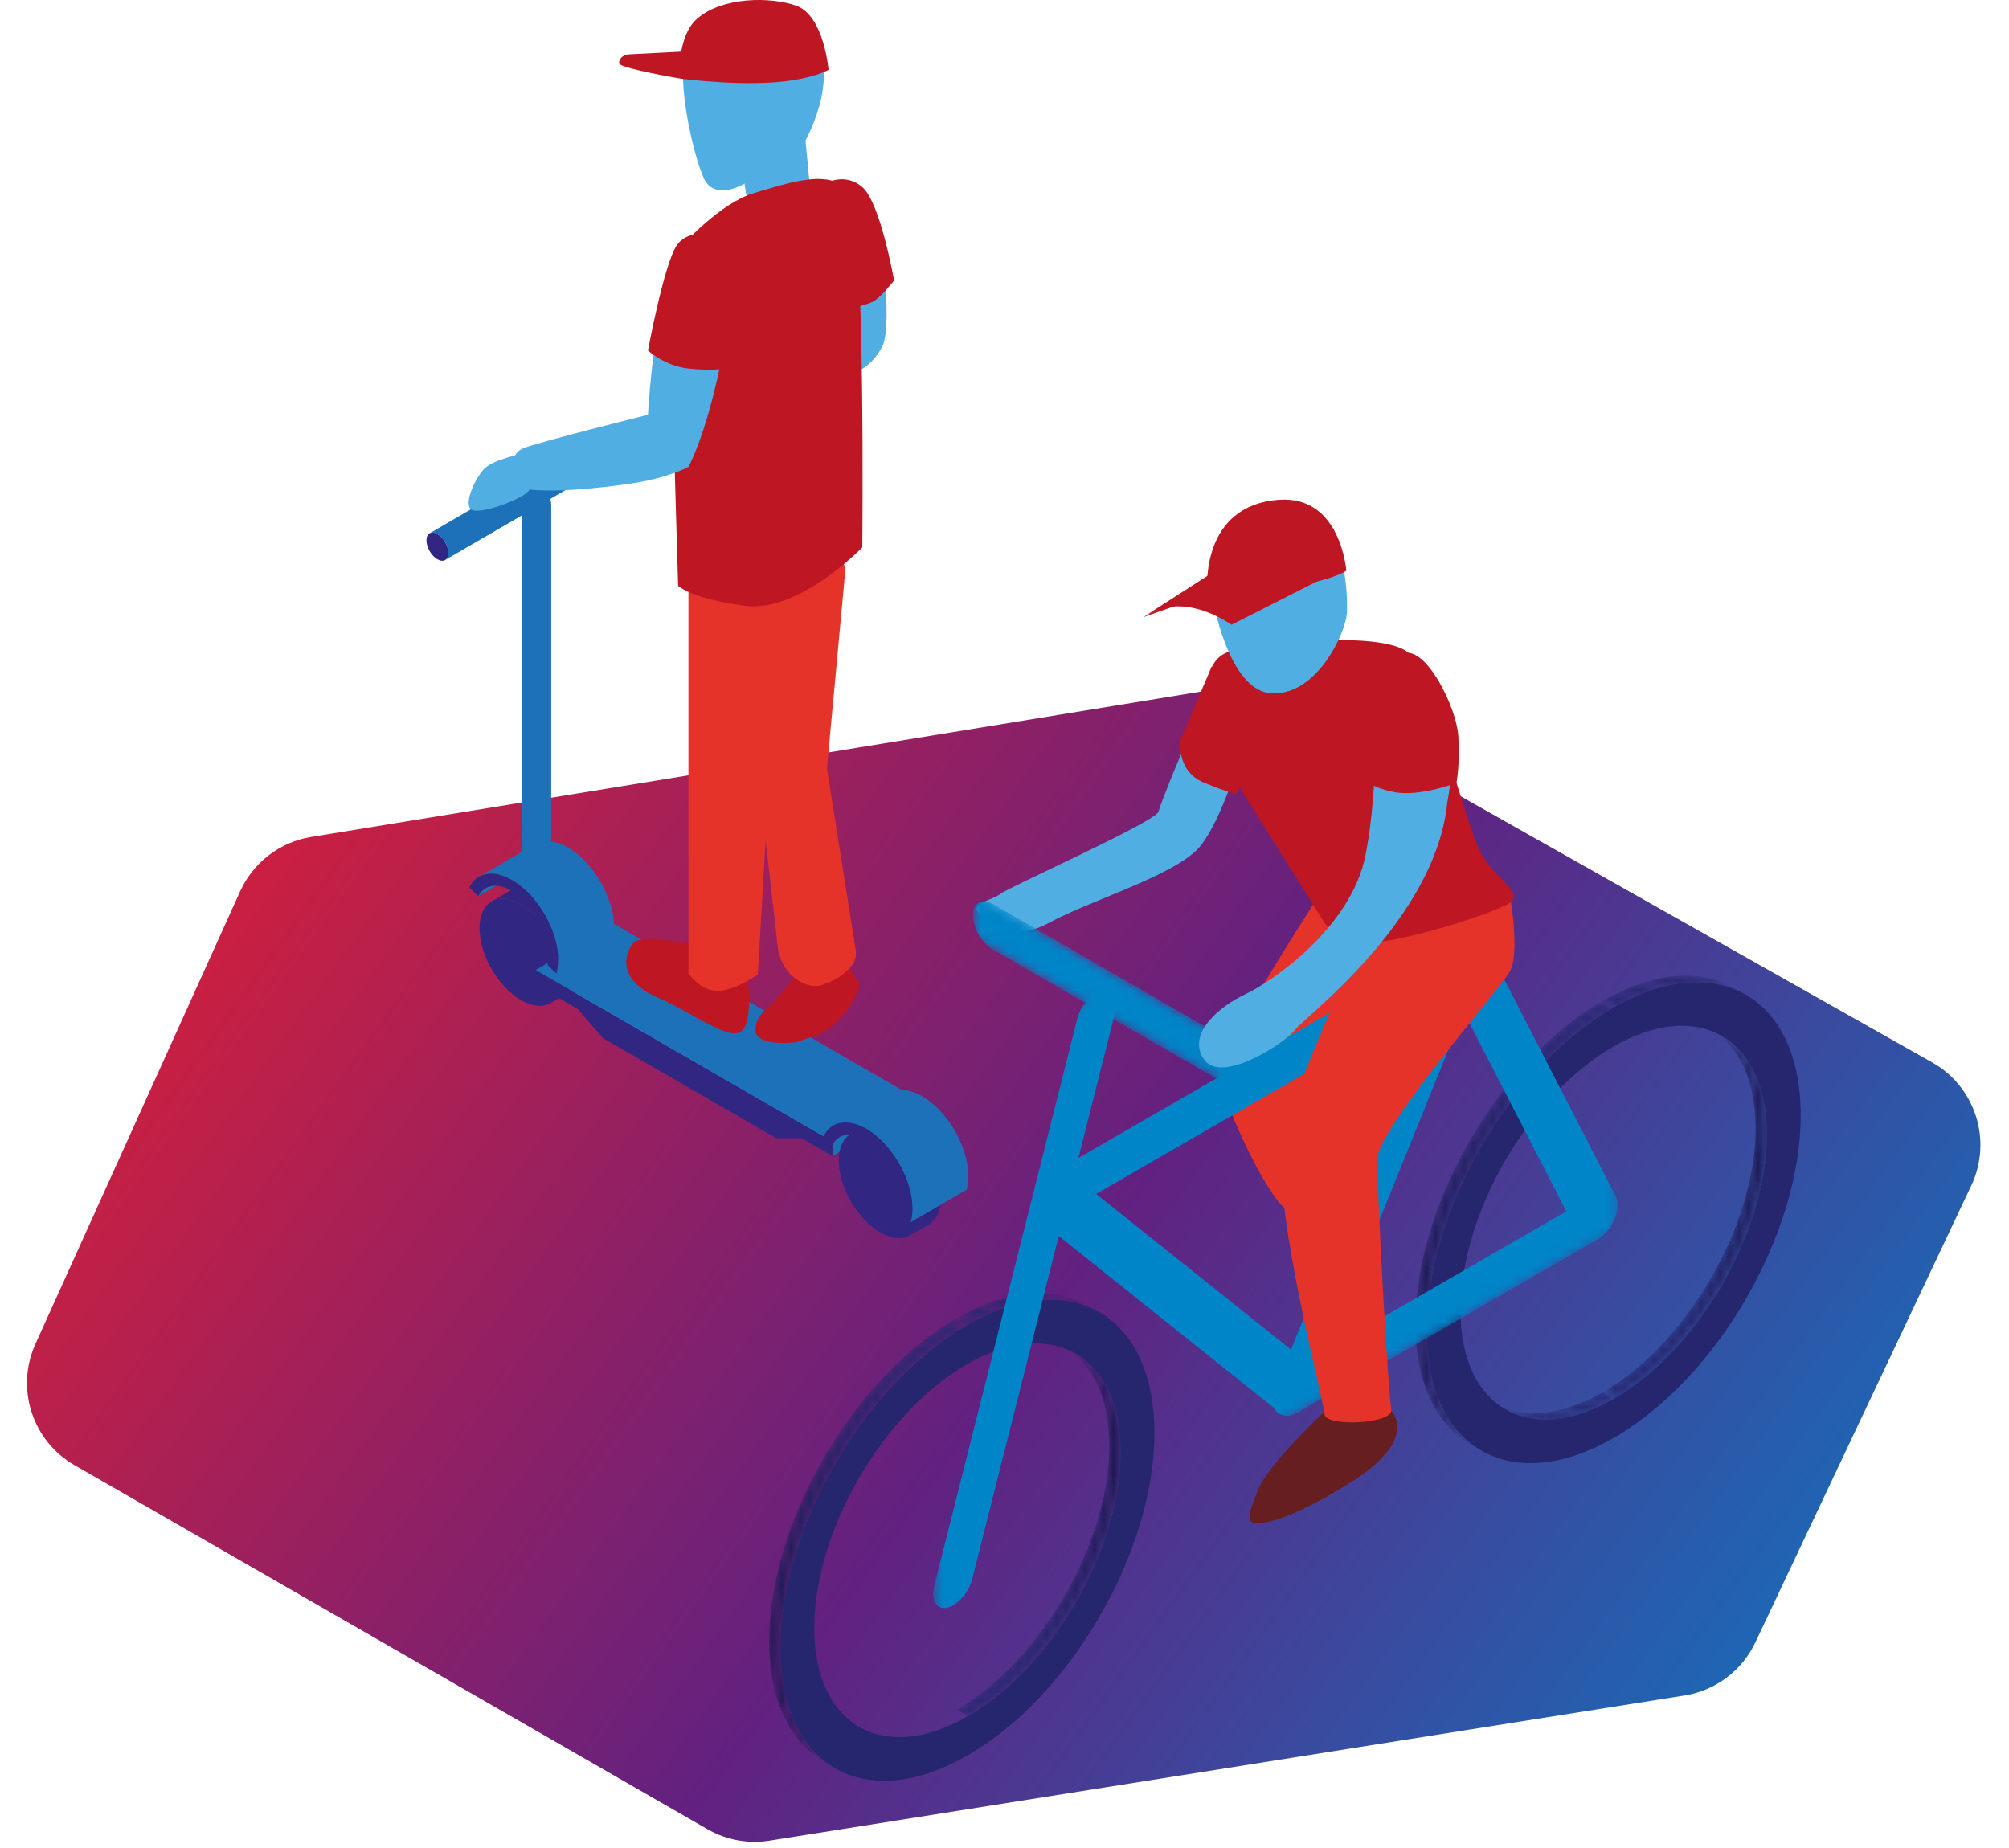 <svg width="212" height="195" viewBox="0 0 212 195" fill="none" xmlns="http://www.w3.org/2000/svg">
<path d="M25.337 94.079L3.737 141.847C1.617 146.536 3.402 152.069 7.863 154.635L74.654 193.055C76.636 194.195 78.949 194.622 81.207 194.263L177.762 178.942C181.026 178.424 183.824 176.327 185.236 173.338L208.026 125.114C210.266 120.375 208.466 114.71 203.901 112.133L135.867 73.728C133.887 72.609 131.584 72.2 129.339 72.567L32.836 88.33C29.531 88.87 26.716 91.028 25.337 94.079Z" fill="url(#paint0_linear_175_6712)"/>
<path d="M139.704 149.048C139.704 149.048 133.992 154.366 132.811 157.124C131.631 159.88 131.631 160.667 132.418 160.767C133.205 160.865 136.121 160.489 142.56 156.434C150.141 151.658 146.647 148.705 146.647 148.705C146.647 148.705 145.611 149.246 143.939 149.343C142.265 149.443 139.704 149.048 139.704 149.048Z" fill="#671E20"/>
<path d="M138.933 94.874C138.933 94.874 128.842 110.727 128.535 112.445C128.227 114.164 132.201 123.38 134.803 126.685C137.407 129.988 139.151 127.318 139.151 127.318C139.151 127.318 143.469 113.982 145.036 111.979C146.603 109.976 150.965 104.398 151.127 103.603C151.289 102.806 151.674 95.385 151.371 95.035C151.071 94.684 148.515 90.727 148.134 90.774C147.753 90.819 138.933 94.874 138.933 94.874Z" fill="#E6332A"/>
<mask id="mask0_175_6712" style="mask-type:luminance" maskUnits="userSpaceOnUse" x="100" y="142" width="19" height="40">
<path d="M117.064 152.544C117.092 162.78 109.864 175.301 100.952 180.445L102.134 181.135C111.047 175.988 118.275 163.468 118.247 153.231C118.232 148.145 116.43 144.56 113.527 142.873C113.33 142.759 113.131 142.644 112.934 142.529C112.736 142.415 112.539 142.3 112.342 142.186C115.245 143.873 117.048 147.456 117.064 152.544Z" fill="white"/>
</mask>
<g mask="url(#mask0_175_6712)">
<path d="M102.134 181.134L100.948 180.446C102.838 179.354 104.652 177.932 106.337 176.271L107.521 176.959C105.837 178.622 104.022 180.042 102.134 181.134Z" fill="#272771"/>
<path d="M107.521 176.959L106.335 176.272C106.942 175.674 107.532 175.045 108.102 174.389L109.287 175.079C108.716 175.733 108.126 176.362 107.521 176.959Z" fill="#27276F"/>
<path d="M109.286 175.078L108.101 174.391C108.552 173.872 108.989 173.338 109.416 172.79L110.599 173.479C110.175 174.028 109.737 174.562 109.286 175.078Z" fill="#26266D"/>
<path d="M110.598 173.479L109.415 172.791C109.783 172.314 110.144 171.825 110.493 171.327L111.677 172.017C111.327 172.513 110.968 173.001 110.598 173.479Z" fill="#25256B"/>
<path d="M111.679 172.016L110.493 171.329C110.816 170.868 111.128 170.402 111.433 169.927L112.616 170.617C112.314 171.09 112 171.558 111.679 172.016Z" fill="#252469"/>
<path d="M112.616 170.616L111.433 169.928C111.72 169.477 112 169.019 112.269 168.557L113.454 169.244C113.184 169.708 112.904 170.165 112.616 170.616Z" fill="#242367"/>
<path d="M113.455 169.245L112.27 168.557C112.533 168.106 112.786 167.651 113.031 167.191L114.216 167.879C113.972 168.339 113.718 168.794 113.455 169.245Z" fill="#232265"/>
<path d="M114.214 167.88L113.029 167.192C113.271 166.736 113.504 166.277 113.728 165.813L114.913 166.501C114.69 166.965 114.457 167.425 114.214 167.88Z" fill="#232263"/>
<path d="M114.912 166.502L113.726 165.814C113.952 165.348 114.166 164.878 114.371 164.407L115.556 165.096C115.351 165.568 115.135 166.036 114.912 166.502Z" fill="#222161"/>
<path d="M115.558 165.095L114.372 164.408C114.583 163.925 114.78 163.44 114.968 162.955L116.151 163.643C115.965 164.13 115.766 164.614 115.558 165.095Z" fill="#21205F"/>
<path d="M116.15 163.643L114.967 162.955C115.162 162.448 115.344 161.937 115.514 161.428L116.699 162.116C116.528 162.627 116.346 163.136 116.15 163.643Z" fill="#211F5D"/>
<path d="M116.699 162.116L115.513 161.428C115.697 160.879 115.865 160.329 116.017 159.78L117.202 160.468C117.05 161.018 116.881 161.567 116.699 162.116Z" fill="#201E5B"/>
<path d="M117.202 160.469L116.016 159.781C116.189 159.163 116.341 158.545 116.471 157.929L117.656 158.617C117.525 159.233 117.373 159.851 117.202 160.469Z" fill="#201D59"/>
<path d="M117.655 158.617L116.471 157.929C116.631 157.179 116.759 156.433 116.855 155.693L118.038 156.383C117.942 157.121 117.815 157.867 117.655 158.617Z" fill="#1F1C56"/>
<path d="M118.038 156.382L116.852 155.694C116.991 154.627 117.063 153.573 117.059 152.543C117.046 147.455 115.242 143.872 112.339 142.185L113.523 142.875C116.428 144.562 118.23 148.145 118.243 153.233C118.246 154.262 118.177 155.315 118.038 156.382Z" fill="#1E1A54"/>
</g>
<mask id="mask1_175_6712" style="mask-type:luminance" maskUnits="userSpaceOnUse" x="100" y="136" width="17" height="4">
<path d="M100.834 139.192L102.018 139.88C107.495 136.718 112.464 136.431 116.055 138.518L114.869 137.83C113.359 136.951 111.604 136.494 109.67 136.494C107.008 136.494 104.006 137.361 100.834 139.192Z" fill="white"/>
</mask>
<g mask="url(#mask1_175_6712)">
<path d="M102.018 139.881L100.834 139.193C101.766 138.654 102.685 138.197 103.585 137.823L104.768 138.513C103.87 138.887 102.951 139.341 102.018 139.881Z" fill="#272771"/>
<path d="M104.768 138.512L103.583 137.824C104.372 137.495 105.146 137.228 105.903 137.024L107.087 137.711C106.331 137.918 105.557 138.183 104.768 138.512Z" fill="#27276F"/>
<path d="M107.089 137.712L105.905 137.025C106.493 136.863 107.072 136.741 107.639 136.653L108.823 137.342C108.258 137.429 107.679 137.553 107.089 137.712Z" fill="#26266D"/>
<path d="M108.821 137.342L107.638 136.654C108.137 136.577 108.628 136.527 109.109 136.506L110.293 137.194C109.813 137.216 109.321 137.265 108.821 137.342Z" fill="#25256B"/>
<path d="M110.294 137.194L109.109 136.507C109.554 136.486 109.99 136.49 110.417 136.516L111.602 137.206C111.176 137.177 110.74 137.174 110.294 137.194Z" fill="#252469"/>
<path d="M111.601 137.205L110.416 136.517C110.823 136.542 111.222 136.589 111.61 136.656L112.796 137.344C112.407 137.276 112.009 137.231 111.601 137.205Z" fill="#242367"/>
<path d="M112.796 137.345L111.612 136.657C111.991 136.723 112.361 136.808 112.722 136.913L113.906 137.6C113.545 137.497 113.175 137.411 112.796 137.345Z" fill="#232265"/>
<path d="M113.906 137.6L112.72 136.913C113.079 137.016 113.429 137.138 113.767 137.281L114.95 137.969C114.612 137.828 114.265 137.704 113.906 137.6Z" fill="#232263"/>
<path d="M114.952 137.969L113.766 137.281C114.108 137.424 114.441 137.586 114.76 137.766L115.946 138.454C115.624 138.274 115.294 138.112 114.952 137.969Z" fill="#222161"/>
<path d="M115.944 138.455L114.76 137.767C114.796 137.788 114.832 137.809 114.867 137.829L116.053 138.517C116.017 138.496 115.98 138.476 115.944 138.455Z" fill="#21205F"/>
</g>
<mask id="mask2_175_6712" style="mask-type:luminance" maskUnits="userSpaceOnUse" x="81" y="139" width="22" height="48">
<path d="M81.162 173.272C81.179 179.483 83.381 183.859 86.925 185.92L88.11 186.608C84.565 184.549 82.365 180.173 82.346 173.959C82.31 161.454 91.135 146.165 102.018 139.88L100.834 139.193C89.95 145.476 81.126 160.764 81.162 173.272Z" fill="white"/>
</mask>
<g mask="url(#mask2_175_6712)">
<path d="M88.11 186.609L86.925 185.921C83.381 183.86 81.179 179.484 81.162 173.27C81.159 172.012 81.245 170.725 81.414 169.421L82.598 170.11C82.429 171.412 82.344 172.701 82.346 173.96C82.365 180.173 84.565 184.548 88.11 186.609Z" fill="#1E1A54"/>
<path d="M82.599 170.109L81.415 169.422C81.532 168.518 81.69 167.605 81.883 166.69L83.069 167.378C82.874 168.293 82.716 169.206 82.599 170.109Z" fill="#1F1C56"/>
<path d="M83.067 167.378L81.881 166.69C82.043 165.937 82.227 165.182 82.438 164.426L83.621 165.114C83.413 165.869 83.227 166.625 83.067 167.378Z" fill="#201D59"/>
<path d="M83.621 165.114L82.436 164.427C82.623 163.754 82.828 163.083 83.052 162.413L84.236 163.102C84.012 163.771 83.807 164.444 83.621 165.114Z" fill="#201E5B"/>
<path d="M84.236 163.101L83.052 162.414C83.258 161.79 83.482 161.168 83.721 160.548L84.904 161.236C84.668 161.856 84.444 162.477 84.236 163.101Z" fill="#211F5D"/>
<path d="M84.905 161.236L83.72 160.548C83.949 159.953 84.191 159.361 84.447 158.773L85.63 159.46C85.375 160.05 85.135 160.642 84.905 161.236Z" fill="#21205F"/>
<path d="M85.634 159.461L84.45 158.773C84.698 158.197 84.961 157.624 85.236 157.056L86.419 157.744C86.145 158.313 85.884 158.886 85.634 159.461Z" fill="#222161"/>
<path d="M86.418 157.744L85.232 157.056C85.506 156.491 85.79 155.929 86.087 155.373L87.271 156.06C86.976 156.617 86.69 157.178 86.418 157.744Z" fill="#232263"/>
<path d="M87.271 156.061L86.087 155.373C86.386 154.811 86.696 154.255 87.015 153.705L88.201 154.394C87.879 154.943 87.569 155.499 87.271 156.061Z" fill="#232265"/>
<path d="M88.199 154.393L87.015 153.706C87.344 153.14 87.686 152.582 88.037 152.031L89.221 152.719C88.87 153.27 88.529 153.828 88.199 154.393Z" fill="#242367"/>
<path d="M89.223 152.719L88.039 152.031C88.409 151.451 88.79 150.881 89.183 150.321L90.369 151.009C89.974 151.569 89.593 152.14 89.223 152.719Z" fill="#252469"/>
<path d="M90.368 151.009L89.184 150.321C89.611 149.713 90.049 149.117 90.501 148.535L91.685 149.222C91.234 149.805 90.794 150.402 90.368 151.009Z" fill="#25256B"/>
<path d="M91.687 149.223L90.501 148.536C91.022 147.865 91.557 147.213 92.106 146.582L93.292 147.271C92.741 147.902 92.206 148.554 91.687 149.223Z" fill="#26266D"/>
<path d="M93.29 147.27L92.105 146.583C92.802 145.782 93.522 145.016 94.262 144.285L95.446 144.974C94.705 145.703 93.986 146.47 93.29 147.27Z" fill="#27276F"/>
<path d="M95.445 144.974L94.259 144.286C96.317 142.259 98.53 140.523 100.835 139.193L102.019 139.88C99.713 141.212 97.5 142.947 95.445 144.974Z" fill="#272771"/>
</g>
<path d="M102.135 181.134C111.048 175.987 118.276 163.47 118.246 153.232C118.218 142.99 110.943 138.846 102.03 143.992C93.12 149.134 85.894 161.653 85.922 171.895C85.952 182.131 93.227 186.278 102.135 181.134ZM102.019 139.881C112.903 133.598 121.784 138.663 121.82 151.169C121.856 163.675 113.031 178.96 102.146 185.245C91.264 191.527 82.381 186.466 82.347 173.96C82.311 161.452 91.134 146.164 102.019 139.881Z" fill="#26266E"/>
<mask id="mask3_175_6712" style="mask-type:luminance" maskUnits="userSpaceOnUse" x="169" y="108" width="18" height="40">
<path d="M185.261 119.023C185.289 129.265 178.061 141.78 169.149 146.924L170.333 147.614C179.246 142.468 186.474 129.953 186.446 119.711C186.431 114.625 184.63 111.044 181.727 109.356C181.332 109.127 180.936 108.898 180.543 108.669C183.444 110.354 185.246 113.937 185.261 119.023Z" fill="white"/>
</mask>
<g mask="url(#mask3_175_6712)">
<path d="M170.335 147.613L169.149 146.925C171.04 145.834 172.853 144.411 174.538 142.75L175.722 143.44C174.038 145.101 172.223 146.521 170.335 147.613Z" fill="#272771"/>
<path d="M175.724 143.44L174.54 142.752C175.145 142.155 175.735 141.525 176.304 140.869L177.49 141.559C176.919 142.213 176.331 142.842 175.724 143.44Z" fill="#27276F"/>
<path d="M177.487 141.558L176.302 140.871C176.753 140.352 177.19 139.818 177.617 139.27L178.801 139.959C178.376 140.508 177.938 141.042 177.487 141.558Z" fill="#26266D"/>
<path d="M178.803 139.959L177.619 139.271C177.989 138.794 178.348 138.305 178.698 137.807L179.881 138.497C179.532 138.995 179.173 139.481 178.803 139.959Z" fill="#25256B"/>
<path d="M179.88 138.496L178.694 137.809C179.018 137.348 179.329 136.882 179.634 136.407L180.817 137.097C180.515 137.57 180.201 138.038 179.88 138.496Z" fill="#252469"/>
<path d="M180.817 137.097L179.634 136.409C179.921 135.958 180.201 135.5 180.47 135.037L181.655 135.725C181.385 136.189 181.105 136.646 180.817 137.097Z" fill="#242367"/>
<path d="M181.656 135.725L180.47 135.038C180.733 134.587 180.987 134.132 181.231 133.672L182.417 134.361C182.172 134.82 181.919 135.276 181.656 135.725Z" fill="#232265"/>
<path d="M182.416 134.36L181.23 133.673C181.472 133.216 181.705 132.758 181.929 132.294L183.113 132.983C182.891 133.445 182.658 133.906 182.416 134.36Z" fill="#232263"/>
<path d="M183.114 132.983L181.931 132.295C182.154 131.829 182.369 131.36 182.573 130.888L183.757 131.578C183.554 132.049 183.34 132.517 183.114 132.983Z" fill="#222161"/>
<path d="M183.757 131.578L182.573 130.89C182.782 130.407 182.979 129.922 183.167 129.438L184.351 130.125C184.165 130.612 183.965 131.097 183.757 131.578Z" fill="#21205F"/>
<path d="M184.351 130.125L183.167 129.437C183.361 128.93 183.545 128.421 183.714 127.91L184.898 128.598C184.729 129.109 184.547 129.618 184.351 130.125Z" fill="#211F5D"/>
<path d="M184.898 128.598L183.714 127.91C183.897 127.362 184.064 126.811 184.216 126.263L185.402 126.95C185.249 127.501 185.08 128.05 184.898 128.598Z" fill="#201E5B"/>
<path d="M185.401 126.951L184.217 126.263C184.388 125.645 184.541 125.025 184.67 124.411L185.856 125.099C185.724 125.715 185.572 126.333 185.401 126.951Z" fill="#201D59"/>
<path d="M185.857 125.098L184.672 124.41C184.832 123.661 184.961 122.915 185.057 122.175L186.241 122.862C186.145 123.602 186.017 124.348 185.857 125.098Z" fill="#1F1C56"/>
<path d="M186.241 122.863L185.057 122.175C185.194 121.108 185.266 120.054 185.262 119.024C185.249 113.936 183.447 110.355 180.544 108.668L181.728 109.356C184.63 111.043 186.432 114.626 186.447 119.712C186.449 120.742 186.38 121.796 186.241 122.863Z" fill="#1E1A54"/>
</g>
<mask id="mask4_175_6712" style="mask-type:luminance" maskUnits="userSpaceOnUse" x="157" y="146" width="14" height="4">
<path d="M157.657 148.042C158.054 148.269 158.446 148.5 158.843 148.73C161.783 150.439 165.853 150.201 170.336 147.614L169.152 146.924C164.669 149.513 160.598 149.75 157.657 148.042Z" fill="white"/>
</mask>
<g mask="url(#mask4_175_6712)">
<path d="M158.843 148.729L157.657 148.042C157.687 148.058 157.717 148.075 157.747 148.092L158.931 148.78C158.901 148.763 158.873 148.746 158.843 148.729Z" fill="#21205F"/>
<path d="M158.931 148.78L157.745 148.092C158.008 148.239 158.281 148.372 158.559 148.489L159.744 149.178C159.464 149.06 159.194 148.928 158.931 148.78Z" fill="#222161"/>
<path d="M159.746 149.178L158.56 148.49C158.838 148.605 159.124 148.706 159.417 148.791L160.601 149.48C160.307 149.394 160.022 149.294 159.746 149.178Z" fill="#232263"/>
<path d="M160.602 149.48L159.418 148.792C159.713 148.877 160.016 148.948 160.328 149.001L161.512 149.69C161.202 149.636 160.897 149.566 160.602 149.48Z" fill="#232265"/>
<path d="M161.509 149.689L160.325 149.001C160.643 149.056 160.97 149.094 161.302 149.114L162.488 149.804C162.153 149.783 161.828 149.744 161.509 149.689Z" fill="#242367"/>
<path d="M162.488 149.804L161.305 149.116C161.654 149.137 162.011 149.141 162.376 149.124L163.559 149.813C163.195 149.828 162.838 149.826 162.488 149.804Z" fill="#252469"/>
<path d="M163.56 149.812L162.376 149.125C162.769 149.106 163.171 149.066 163.581 149.002L164.766 149.692C164.357 149.754 163.955 149.795 163.56 149.812Z" fill="#25256B"/>
<path d="M164.766 149.692L163.58 149.004C164.044 148.933 164.52 148.831 165.002 148.7L166.186 149.387C165.703 149.519 165.23 149.62 164.766 149.692Z" fill="#26266D"/>
<path d="M166.184 149.388L165 148.7C165.619 148.531 166.254 148.313 166.9 148.045L168.084 148.732C167.438 149.001 166.804 149.219 166.184 149.388Z" fill="#27276F"/>
<path d="M168.085 148.733L166.901 148.045C167.638 147.739 168.389 147.365 169.152 146.924L170.338 147.613C169.573 148.055 168.822 148.427 168.085 148.733Z" fill="#272771"/>
</g>
<mask id="mask5_175_6712" style="mask-type:luminance" maskUnits="userSpaceOnUse" x="169" y="102" width="16" height="5">
<path d="M169.031 105.675L170.217 106.363C175.694 103.201 180.665 102.913 184.259 104.999C183.863 104.772 183.469 104.54 183.074 104.311C181.563 103.434 179.808 102.975 177.873 102.975C175.211 102.975 172.207 103.843 169.031 105.675Z" fill="white"/>
</mask>
<g mask="url(#mask5_175_6712)">
<path d="M170.215 106.364L169.031 105.677C169.963 105.137 170.884 104.681 171.782 104.307L172.968 104.995C172.068 105.37 171.149 105.825 170.215 106.364Z" fill="#272771"/>
<path d="M172.967 104.995L171.784 104.307C172.573 103.979 173.347 103.712 174.104 103.507L175.288 104.195C174.531 104.401 173.757 104.666 172.967 104.995Z" fill="#27276F"/>
<path d="M175.288 104.195L174.103 103.507C174.693 103.347 175.271 103.223 175.839 103.135L177.022 103.825C176.457 103.911 175.878 104.035 175.288 104.195Z" fill="#26266D"/>
<path d="M177.022 103.824L175.838 103.137C176.338 103.06 176.828 103.011 177.309 102.988L178.495 103.676C178.014 103.699 177.524 103.747 177.022 103.824Z" fill="#25256B"/>
<path d="M178.496 103.677L177.31 102.989C177.755 102.968 178.193 102.972 178.62 102.998L179.803 103.688C179.377 103.662 178.941 103.656 178.496 103.677Z" fill="#252469"/>
<path d="M179.804 103.687L178.62 103C179.026 103.024 179.424 103.071 179.813 103.139L180.999 103.826C180.61 103.761 180.212 103.714 179.804 103.687Z" fill="#242367"/>
<path d="M180.999 103.827L179.813 103.14C180.194 103.205 180.565 103.29 180.925 103.395L182.109 104.083C181.748 103.98 181.378 103.893 180.999 103.827Z" fill="#232265"/>
<path d="M182.109 104.083L180.925 103.396C181.282 103.499 181.631 103.621 181.969 103.764L183.153 104.451C182.815 104.311 182.467 104.187 182.109 104.083Z" fill="#232263"/>
<path d="M183.154 104.452L181.971 103.764C182.311 103.907 182.643 104.069 182.965 104.249L184.148 104.937C183.827 104.756 183.496 104.595 183.154 104.452Z" fill="#222161"/>
<path d="M184.149 104.938L182.965 104.25C183.001 104.271 183.036 104.292 183.072 104.312L184.257 105C184.222 104.979 184.184 104.959 184.149 104.938Z" fill="#21205F"/>
</g>
<mask id="mask6_175_6712" style="mask-type:luminance" maskUnits="userSpaceOnUse" x="149" y="105" width="22" height="49">
<path d="M149.359 139.751C149.378 145.964 151.58 150.338 155.124 152.397L156.309 153.085C152.762 151.026 150.562 146.652 150.545 140.438C150.509 127.933 159.338 112.646 170.217 106.363L169.031 105.676C158.153 111.959 149.324 127.245 149.359 139.751Z" fill="white"/>
</mask>
<g mask="url(#mask6_175_6712)">
<path d="M156.308 153.087L155.122 152.4C151.578 150.338 149.376 145.964 149.359 139.751C149.356 138.492 149.442 137.205 149.611 135.903L150.795 136.591C150.626 137.895 150.539 139.182 150.543 140.441C150.562 146.652 152.762 151.028 156.308 153.087Z" fill="#1E1A54"/>
<path d="M150.796 136.591L149.613 135.904C149.729 135 149.887 134.089 150.081 133.174L151.266 133.861C151.071 134.776 150.913 135.687 150.796 136.591Z" fill="#1F1C56"/>
<path d="M151.262 133.861L150.079 133.173C150.238 132.42 150.422 131.665 150.633 130.909L151.817 131.599C151.608 132.354 151.422 133.108 151.262 133.861Z" fill="#201D59"/>
<path d="M151.818 131.598L150.633 130.911C150.821 130.24 151.026 129.567 151.247 128.898L152.433 129.586C152.209 130.257 152.004 130.928 151.818 131.598Z" fill="#201E5B"/>
<path d="M152.435 129.586L151.249 128.899C151.458 128.275 151.681 127.653 151.92 127.033L153.103 127.721C152.865 128.341 152.643 128.963 152.435 129.586Z" fill="#211F5D"/>
<path d="M153.103 127.721L151.917 127.034C152.146 126.44 152.389 125.848 152.644 125.258L153.828 125.948C153.572 126.536 153.332 127.128 153.103 127.721Z" fill="#21205F"/>
<path d="M153.829 125.947L152.644 125.259C152.893 124.683 153.156 124.11 153.431 123.542L154.615 124.23C154.34 124.799 154.079 125.37 153.829 125.947Z" fill="#222161"/>
<path d="M154.613 124.23L153.429 123.542C153.702 122.977 153.985 122.415 154.282 121.859L155.466 122.546C155.171 123.103 154.885 123.664 154.613 124.23Z" fill="#232263"/>
<path d="M155.468 122.547L154.284 121.858C154.581 121.298 154.891 120.742 155.212 120.191L156.398 120.881C156.077 121.429 155.767 121.986 155.468 122.547Z" fill="#232265"/>
<path d="M156.395 120.88L155.209 120.192C155.54 119.627 155.882 119.069 156.233 118.516L157.417 119.206C157.065 119.756 156.725 120.314 156.395 120.88Z" fill="#242367"/>
<path d="M157.419 119.205L156.233 118.518C156.605 117.937 156.986 117.368 157.379 116.806L158.565 117.495C158.17 118.055 157.789 118.626 157.419 119.205Z" fill="#252469"/>
<path d="M158.563 117.495L157.377 116.808C157.806 116.199 158.244 115.603 158.696 115.021L159.88 115.708C159.429 116.291 158.989 116.888 158.563 117.495Z" fill="#25256B"/>
<path d="M159.88 115.709L158.695 115.021C159.215 114.35 159.751 113.698 160.299 113.067L161.485 113.755C160.935 114.386 160.399 115.038 159.88 115.709Z" fill="#26266D"/>
<path d="M161.486 113.755L160.302 113.066C160.997 112.267 161.717 111.499 162.457 110.77L163.643 111.457C162.903 112.188 162.183 112.955 161.486 113.755Z" fill="#27276F"/>
<path d="M163.642 111.458L162.457 110.77C164.514 108.743 166.727 107.007 169.033 105.677L170.216 106.364C167.911 107.697 165.698 109.431 163.642 111.458Z" fill="#272771"/>
</g>
<path d="M170.332 147.613C179.246 142.467 186.474 129.953 186.444 119.711C186.416 109.47 179.141 105.329 170.227 110.473C161.318 115.617 154.091 128.133 154.12 138.374C154.15 148.614 161.425 152.757 170.332 147.613ZM170.216 106.364C181.1 100.081 189.985 105.139 190.021 117.647C190.057 130.152 181.228 145.439 170.346 151.724C159.465 158.005 150.58 152.945 150.544 140.439C150.508 127.932 159.335 112.645 170.216 106.364Z" fill="#26266E"/>
<mask id="mask7_175_6712" style="mask-type:luminance" maskUnits="userSpaceOnUse" x="98" y="73" width="73" height="99">
<path d="M98.334 114.741L98.495 171.286L170.708 129.595L170.546 73.05L98.334 114.741Z" fill="white"/>
</mask>
<g mask="url(#mask7_175_6712)">
<path d="M115.677 104.727C114.796 105.236 113.976 106.344 113.678 107.53L98.592 167.357C98.215 168.845 98.808 169.89 99.917 169.687C100.142 169.647 100.377 169.557 100.603 169.426C101.484 168.917 102.305 167.806 102.602 166.621L111.726 130.45L134.488 148.64C134.652 149.021 134.947 149.273 135.354 149.326H135.382C135.773 149.521 136.29 149.465 136.833 149.149L168.582 130.821L168.586 130.817C169.756 130.142 170.702 128.506 170.698 127.16C170.696 126.745 170.608 126.403 170.446 126.152L157.114 100.214L158.84 95.712C159.451 94.211 159.791 95.428 158.789 95.3C158.444 95.257 158.545 93.485 158.17 93.701C157.456 94.115 156.815 92.204 156.418 93.187L153.733 99.16L113.802 122.213L117.691 106.795C118.067 105.304 117.473 104.259 116.365 104.462C116.137 104.505 115.904 104.595 115.677 104.727ZM136.236 142.443L115.673 126.011L151.163 105.521L136.236 142.443ZM140.051 142.413L154.457 106.782L165.281 127.846L140.051 142.413Z" fill="#0085C8"/>
</g>
<path d="M159.32 94.45C159.32 94.45 160.467 100.648 159.283 102.604C158.099 104.56 145.511 119.035 145.375 122.158C145.24 125.278 146.505 147.244 146.818 148.759C147.132 150.273 139.805 150.651 139.761 149.234C139.718 147.815 134.48 128.277 135.312 121.318C136.143 114.36 145.109 96.706 145.49 96.659C145.873 96.612 153.889 94.469 154.99 93.944C156.091 93.422 159.32 94.45 159.32 94.45Z" fill="#E6332A"/>
<path d="M128.061 71.667C128.061 71.667 123.165 82.705 122.239 85.681C121.908 86.745 106.432 93.65 105.616 94.311C104.797 94.974 102.638 95.284 103.161 96.169C103.683 97.056 106.251 99.82 110.693 97.398C115.133 94.976 124.236 92.312 126.662 89.298C129.087 86.284 130.863 79.581 131.558 78.26C136.016 69.801 128.061 71.667 128.061 71.667Z" fill="#51AEE2"/>
<path d="M139.598 97.121C139.598 97.121 133.159 86.783 131.889 84.869C130.621 82.954 123.855 69.941 130.164 68.652C136.475 67.363 146.638 66.895 148.703 68.972C150.768 71.046 154.706 87.383 156.339 90.158C157.971 92.933 160.979 94.246 159.176 95.374C157.374 96.499 145.18 100.448 142.587 99.344C139.992 98.237 139.598 97.121 139.598 97.121Z" fill="#BE1622"/>
<path d="M127.901 62.848C127.901 62.848 129.545 73.126 134.34 73.186C139.133 73.246 141.954 66.692 142.119 64.86C142.282 63.029 142.008 54.532 137.226 53.429C126.977 51.06 127.901 62.848 127.901 62.848Z" fill="#51AEE2"/>
<mask id="mask8_175_6712" style="mask-type:luminance" maskUnits="userSpaceOnUse" x="102" y="94" width="30" height="22">
<path d="M102.67 99.005L131.926 115.896L131.94 111.094L102.683 94.203L102.67 99.005Z" fill="white"/>
</mask>
<g mask="url(#mask8_175_6712)">
<path d="M129.85 109.887L104.772 95.409C103.621 94.744 102.681 95.279 102.677 96.604C102.673 97.934 103.607 99.546 104.759 100.211L129.836 114.69C130.992 115.357 131.93 114.823 131.933 113.495C131.937 112.17 131.007 110.554 129.85 109.887Z" fill="#0085C8"/>
</g>
<path d="M149.018 71.073C150.446 71.415 154.431 75.778 152.729 84.674C151.498 97.106 137.596 107.397 136.674 108.675C135.753 109.95 128.918 114.539 127.043 111.794C125.166 109.047 128.816 106.142 131.439 104.917C134.062 103.69 142.605 97.988 144.114 90.172C145.623 82.354 144.824 74.56 145.882 73.138C146.94 71.715 149.018 71.073 149.018 71.073Z" fill="#51AEE2"/>
<path d="M144.04 73.788C144.04 73.788 145.812 69.587 148.175 68.941C150.539 68.295 153.69 74.651 153.887 77.667C154.085 80.682 153.69 82.621 153.69 82.621C153.69 82.621 149.85 84.13 147.093 83.591C144.335 83.053 143.646 81.975 143.646 81.975L144.04 73.788Z" fill="#BE1622"/>
<path d="M127.893 70.274L124.545 78.152C124.545 78.152 124.15 81.4 127.006 82.582C129.862 83.764 130.454 83.764 130.454 83.764L131.831 81.303L127.893 70.274Z" fill="#BE1622"/>
<path d="M127.398 62.298C127.398 62.298 129.367 63.085 135.127 62.149C140.888 61.215 142.07 60.231 142.07 60.231C142.07 60.231 141.489 52.287 134.979 52.747C126.61 53.337 127.398 62.298 127.398 62.298Z" fill="#BE1622"/>
<path d="M139.067 61.313L129.958 65.941C129.958 65.941 126.907 63.726 123.756 64.021C122.088 64.177 120.604 65.154 120.604 65.154L127.497 60.723L139.067 61.313Z" fill="#BE1622"/>
<path d="M120.603 65.154L126.315 63.136L125.084 62.79L120.603 65.154Z" fill="#BE1622"/>
<path d="M56.625 92.206C55.774 92.206 55.084 91.517 55.084 90.666V53.25C55.084 52.398 55.774 51.709 56.625 51.709C57.476 51.709 58.166 52.398 58.166 53.25V90.666C58.166 91.517 57.476 92.206 56.625 92.206Z" fill="#1D71B8"/>
<path d="M59.301 104.563L64.369 101.619L91.327 117.183L86.259 120.127L59.301 104.563Z" fill="#4A9DCB"/>
<path d="M86.259 120.127L81.927 120.129L63.619 109.559L59.301 104.563L86.259 120.127Z" fill="#312783"/>
<path d="M61.367 101.692C61.365 101.621 61.362 101.549 61.358 101.478C61.352 101.408 61.347 101.337 61.341 101.264C61.333 101.192 61.326 101.121 61.316 101.05C61.307 100.976 61.296 100.901 61.285 100.828V100.822C61.283 100.821 61.283 100.82 61.283 100.818C61.271 100.747 61.26 100.676 61.247 100.606C61.232 100.529 61.217 100.452 61.2 100.375C61.183 100.3 61.164 100.223 61.145 100.146C61.127 100.067 61.106 99.99 61.085 99.911C61.069 99.853 61.05 99.793 61.033 99.732C61.031 99.727 61.029 99.721 61.027 99.717C61.023 99.704 61.02 99.691 61.016 99.68C60.993 99.603 60.969 99.528 60.944 99.453C60.918 99.377 60.894 99.302 60.866 99.229C60.839 99.156 60.813 99.084 60.785 99.013C60.757 98.941 60.728 98.87 60.698 98.8C60.678 98.746 60.653 98.692 60.631 98.639C60.629 98.633 60.627 98.629 60.625 98.626C60.62 98.613 60.614 98.601 60.608 98.59C60.578 98.519 60.546 98.447 60.512 98.376C60.477 98.299 60.439 98.222 60.4 98.147C60.356 98.058 60.311 97.97 60.264 97.884C60.214 97.79 60.161 97.696 60.108 97.604C60.099 97.587 60.09 97.572 60.08 97.555C60.069 97.536 60.06 97.515 60.048 97.497C59.945 97.32 59.836 97.147 59.721 96.978C59.631 96.843 59.539 96.711 59.443 96.582C59.38 96.495 59.316 96.409 59.248 96.324C59.194 96.255 59.137 96.185 59.081 96.116C59.024 96.048 58.968 95.982 58.91 95.918C58.853 95.853 58.797 95.791 58.739 95.729C58.727 95.715 58.716 95.704 58.703 95.691C58.699 95.685 58.694 95.682 58.69 95.676C58.647 95.631 58.603 95.584 58.558 95.539C58.498 95.477 58.436 95.415 58.372 95.355C58.309 95.294 58.245 95.234 58.179 95.176C58.115 95.118 58.049 95.06 57.983 95.005C57.952 94.977 57.918 94.951 57.884 94.922C57.876 94.917 57.869 94.911 57.863 94.906C57.837 94.885 57.812 94.864 57.788 94.846C57.724 94.795 57.66 94.746 57.594 94.697C57.531 94.65 57.467 94.605 57.403 94.562C57.341 94.519 57.279 94.477 57.217 94.438C57.155 94.398 57.093 94.361 57.029 94.323C57.016 94.316 57.001 94.306 56.986 94.299C56.939 94.271 56.892 94.244 56.845 94.22C56.785 94.186 56.725 94.156 56.664 94.126C56.625 94.107 56.587 94.088 56.548 94.071C56.539 94.068 56.531 94.062 56.522 94.058C56.508 94.053 56.497 94.047 56.486 94.041C56.426 94.015 56.368 93.989 56.307 93.966C56.247 93.942 56.189 93.919 56.129 93.898C56.12 93.895 56.11 93.893 56.101 93.889C56.093 93.887 56.084 93.883 56.076 93.882C56.035 93.868 55.994 93.853 55.952 93.84C55.892 93.823 55.83 93.806 55.77 93.791C55.742 93.784 55.714 93.778 55.688 93.773C55.674 93.769 55.661 93.767 55.648 93.763C55.629 93.76 55.608 93.754 55.59 93.75C55.524 93.737 55.46 93.728 55.396 93.718C55.359 93.715 55.321 93.711 55.283 93.707C55.268 93.705 55.255 93.703 55.242 93.703C55.229 93.701 55.214 93.699 55.201 93.699C55.131 93.694 55.062 93.692 54.994 93.692C54.964 93.692 54.936 93.696 54.908 93.696C54.883 93.698 54.861 93.698 54.838 93.699C54.814 93.701 54.789 93.701 54.765 93.703C54.678 93.711 54.596 93.724 54.513 93.739C54.511 93.739 54.509 93.741 54.509 93.741C54.492 93.745 54.477 93.75 54.461 93.754C54.374 93.773 54.288 93.795 54.205 93.823C54.199 93.827 54.194 93.831 54.186 93.833C54.07 93.876 53.957 93.927 53.85 93.989L51.881 95.133C51.988 95.071 52.101 95.018 52.219 94.977C52.307 94.943 52.398 94.919 52.492 94.898C52.508 94.894 52.523 94.887 52.54 94.885C52.648 94.862 52.758 94.849 52.869 94.844C52.894 94.842 52.916 94.84 52.939 94.84C53.048 94.836 53.16 94.838 53.273 94.847C53.288 94.847 53.301 94.849 53.314 94.851C53.435 94.862 53.555 94.881 53.681 94.907C53.692 94.909 53.705 94.913 53.718 94.915C53.846 94.945 53.976 94.981 54.107 95.024C54.117 95.028 54.124 95.03 54.134 95.033C54.271 95.08 54.41 95.137 54.553 95.203C54.562 95.206 54.571 95.21 54.581 95.216C54.725 95.281 54.87 95.357 55.019 95.441C55.319 95.616 55.61 95.821 55.894 96.05C55.902 96.055 55.909 96.061 55.917 96.067C56.195 96.294 56.465 96.548 56.721 96.82C56.727 96.824 56.732 96.83 56.736 96.835C57.254 97.388 57.72 98.023 58.113 98.699C58.123 98.716 58.13 98.731 58.139 98.748C58.331 99.081 58.504 99.421 58.656 99.77C58.658 99.774 58.66 99.778 58.662 99.781C58.818 100.138 58.951 100.499 59.06 100.862C59.062 100.865 59.062 100.871 59.064 100.875C59.173 101.239 59.257 101.602 59.316 101.963C59.374 102.325 59.402 102.686 59.402 103.036C59.4 103.377 59.368 103.693 59.312 103.984C59.31 103.994 59.308 104.001 59.306 104.011C59.248 104.296 59.165 104.556 59.058 104.789C59.056 104.792 59.054 104.796 59.053 104.802C58.961 104.995 58.844 105.159 58.72 105.313C58.681 105.363 58.641 105.418 58.598 105.465C58.453 105.619 58.295 105.758 58.117 105.861L60.084 104.717C60.263 104.614 60.42 104.477 60.567 104.321C60.61 104.274 60.648 104.221 60.689 104.168C60.742 104.103 60.8 104.046 60.847 103.973C60.907 103.879 60.963 103.778 61.014 103.672C61.016 103.667 61.018 103.661 61.02 103.657C61.022 103.654 61.023 103.648 61.025 103.644C61.059 103.571 61.091 103.498 61.119 103.421C61.148 103.346 61.174 103.268 61.196 103.188C61.219 103.116 61.238 103.041 61.255 102.964C61.262 102.932 61.268 102.898 61.275 102.866C61.277 102.857 61.279 102.85 61.281 102.84C61.286 102.81 61.294 102.78 61.298 102.748C61.311 102.679 61.32 102.609 61.33 102.538C61.339 102.468 61.347 102.397 61.352 102.325C61.358 102.256 61.362 102.188 61.365 102.117C61.367 102.047 61.369 101.976 61.369 101.904V101.891C61.371 101.826 61.369 101.758 61.367 101.692Z" fill="#312783"/>
<path d="M55.019 95.442C57.451 96.846 59.41 100.243 59.403 103.034C59.395 105.828 57.42 106.959 54.991 105.556C52.554 104.149 50.593 100.746 50.6 97.952C50.609 95.16 52.582 94.035 55.019 95.442Z" fill="#312783"/>
<path d="M96.162 115.618L96.158 117.166L87.833 122.004L87.839 120.456L96.162 115.618Z" fill="#1D71B8"/>
<path d="M87.838 120.456L87.835 122.004L56.52 103.923L56.523 102.375L87.838 120.456Z" fill="#312783"/>
<path d="M96.162 115.618L87.838 120.456L56.523 102.376L64.846 97.538L96.162 115.618Z" fill="#1D71B8"/>
<path d="M88.035 100.948C88.387 100.948 88.723 101.095 88.96 101.356C89.409 101.852 90.42 103.286 90.617 103.695C90.861 104.201 90.11 105.771 89.04 107.053C88.871 107.256 88.379 107.968 86.745 109.061L84.005 110.003C80.501 110.358 79.849 109.343 79.783 109.061C79.552 108.065 80.09 107.103 81.057 106.322C81.764 105.751 83.427 103.658 83.721 103.227C83.761 103.173 83.789 103.122 83.817 103.06L84.481 101.664C84.687 101.226 85.127 100.948 85.612 100.948H88.035Z" fill="#BE1622"/>
<path d="M89.173 60.497L87.287 80.841C87.27 81.022 87.277 81.202 87.305 81.38L90.297 100.252C90.391 100.846 90.246 101.454 89.87 101.922C89.299 102.634 88.228 103.594 86.404 104.034C86.073 104.113 85.699 104.075 85.312 103.964C83.518 103.452 82.285 101.796 82.073 99.942L80.517 86.26C80.508 86.179 80.504 86.096 80.504 86.016V61.987C80.504 61.092 81.052 60.29 81.885 59.965L86.227 58.276C87.73 57.692 89.322 58.892 89.173 60.497Z" fill="#E6332A"/>
<path d="M64.802 97.677C64.8 97.598 64.796 97.519 64.791 97.44C64.787 97.363 64.779 97.282 64.772 97.204C64.764 97.125 64.755 97.044 64.746 96.965C64.734 96.882 64.723 96.802 64.71 96.719C64.71 96.715 64.71 96.713 64.708 96.709V96.704L64.668 96.473C64.652 96.386 64.635 96.302 64.616 96.217C64.597 96.131 64.576 96.046 64.556 95.96C64.535 95.873 64.513 95.787 64.488 95.701C64.469 95.633 64.449 95.563 64.428 95.496C64.426 95.49 64.426 95.486 64.424 95.481C64.421 95.468 64.417 95.454 64.413 95.441C64.387 95.357 64.359 95.272 64.33 95.188C64.304 95.105 64.274 95.022 64.244 94.938C64.216 94.859 64.186 94.778 64.154 94.699C64.124 94.618 64.092 94.539 64.058 94.46C64.033 94.4 64.007 94.34 63.981 94.28C63.979 94.274 63.977 94.269 63.975 94.265C63.968 94.252 63.964 94.239 63.956 94.226C63.923 94.147 63.887 94.066 63.849 93.987C63.808 93.9 63.767 93.816 63.725 93.73C63.675 93.632 63.626 93.534 63.573 93.436C63.517 93.333 63.459 93.23 63.398 93.126C63.389 93.108 63.38 93.091 63.368 93.072C63.355 93.049 63.344 93.027 63.331 93.004C63.214 92.807 63.092 92.614 62.964 92.422C62.867 92.275 62.765 92.132 62.662 91.99C62.66 91.988 62.658 91.986 62.658 91.984C62.656 91.984 62.656 91.982 62.654 91.98C62.585 91.884 62.511 91.79 62.438 91.697C62.376 91.618 62.312 91.539 62.248 91.464C62.187 91.388 62.124 91.313 62.061 91.242C61.997 91.169 61.933 91.099 61.869 91.03C61.858 91.018 61.846 91.005 61.835 90.994C61.83 90.988 61.824 90.983 61.82 90.977C61.769 90.924 61.721 90.872 61.668 90.819C61.6 90.751 61.533 90.682 61.463 90.616C61.392 90.549 61.32 90.481 61.247 90.415C61.176 90.351 61.102 90.287 61.031 90.225C60.995 90.195 60.958 90.167 60.922 90.139C60.914 90.132 60.907 90.126 60.898 90.118C60.869 90.096 60.841 90.071 60.813 90.049C60.742 89.992 60.67 89.938 60.599 89.885C60.527 89.833 60.458 89.782 60.387 89.733C60.317 89.686 60.248 89.641 60.178 89.596C60.11 89.553 60.041 89.511 59.971 89.47C59.956 89.461 59.939 89.451 59.924 89.442C59.872 89.412 59.821 89.384 59.769 89.356C59.703 89.32 59.637 89.286 59.569 89.252C59.526 89.231 59.483 89.211 59.44 89.192C59.428 89.186 59.419 89.181 59.41 89.177C59.398 89.171 59.385 89.166 59.374 89.16C59.308 89.132 59.242 89.104 59.178 89.077C59.113 89.051 59.049 89.027 58.983 89.004C58.97 89 58.959 88.997 58.945 88.993C58.936 88.987 58.925 88.985 58.913 88.982C58.872 88.966 58.829 88.953 58.788 88.94C58.72 88.919 58.654 88.901 58.587 88.884C58.553 88.876 58.519 88.869 58.485 88.861C58.472 88.859 58.457 88.856 58.442 88.852C58.423 88.848 58.403 88.843 58.384 88.839C58.314 88.826 58.245 88.814 58.175 88.805C58.128 88.799 58.083 88.796 58.036 88.79C58.023 88.79 58.008 88.788 57.995 88.786C57.983 88.786 57.97 88.784 57.957 88.782C57.88 88.777 57.803 88.775 57.726 88.775C57.69 88.775 57.657 88.779 57.621 88.781C57.596 88.781 57.572 88.781 57.548 88.782C57.523 88.784 57.499 88.784 57.476 88.786C57.38 88.796 57.286 88.809 57.196 88.826C57.193 88.828 57.189 88.828 57.185 88.829C57.151 88.837 57.119 88.848 57.085 88.856C57.006 88.876 56.926 88.893 56.849 88.92C56.841 88.923 56.834 88.929 56.826 88.931C56.693 88.98 56.565 89.036 56.447 89.108L50.541 92.538C50.661 92.469 50.789 92.41 50.921 92.364C51.005 92.332 51.092 92.309 51.18 92.288C51.214 92.279 51.246 92.268 51.28 92.26C51.398 92.238 51.518 92.223 51.642 92.215C51.667 92.213 51.693 92.211 51.717 92.211C51.838 92.206 51.962 92.208 52.089 92.217C52.105 92.219 52.118 92.221 52.133 92.223C52.264 92.234 52.4 92.255 52.538 92.285C52.552 92.287 52.567 92.29 52.582 92.294C52.721 92.324 52.864 92.364 53.008 92.412C53.02 92.416 53.031 92.42 53.042 92.424C53.134 92.456 53.23 92.497 53.326 92.536L51.244 93.746C51.094 93.833 50.96 93.946 50.836 94.073C50.797 94.113 50.765 94.163 50.727 94.209C50.671 94.276 50.609 94.338 50.56 94.417C50.524 94.472 50.492 94.528 50.46 94.588L53.698 92.707C53.805 92.76 53.91 92.811 54.019 92.875C54.354 93.066 54.679 93.294 54.994 93.549C55.002 93.557 55.009 93.562 55.019 93.57C55.329 93.823 55.629 94.105 55.915 94.41C55.92 94.415 55.926 94.419 55.93 94.425C56.219 94.735 56.495 95.065 56.753 95.417C56.755 95.419 56.757 95.421 56.757 95.421C57.01 95.766 57.247 96.129 57.463 96.503C57.474 96.522 57.484 96.54 57.495 96.559C57.707 96.929 57.901 97.309 58.07 97.696C58.072 97.701 58.074 97.705 58.076 97.711C58.248 98.105 58.397 98.509 58.519 98.912C58.521 98.917 58.523 98.923 58.525 98.928C58.645 99.332 58.741 99.736 58.803 100.137C58.804 100.138 58.805 100.139 58.805 100.14C58.868 100.544 58.902 100.941 58.9 101.328C58.9 101.589 58.882 101.837 58.852 102.07C58.85 102.079 58.848 102.091 58.846 102.1C58.814 102.329 58.767 102.547 58.707 102.748L64.61 99.317C64.616 99.302 64.62 99.287 64.623 99.27C64.646 99.195 64.667 99.118 64.683 99.039C64.7 98.966 64.716 98.891 64.729 98.814C64.738 98.765 64.744 98.716 64.751 98.667C64.753 98.658 64.753 98.648 64.755 98.639C64.757 98.622 64.761 98.605 64.762 98.59C64.772 98.517 64.779 98.442 64.785 98.367C64.793 98.291 64.796 98.216 64.8 98.139C64.802 98.064 64.804 97.989 64.806 97.91V97.897C64.806 97.824 64.804 97.75 64.802 97.677Z" fill="#1D71B8"/>
<path d="M54.017 92.874C56.721 94.435 58.908 98.229 58.898 101.329C58.897 101.861 58.831 102.336 58.703 102.748L57.771 101.827C57.856 101.508 57.91 101.154 57.912 100.76C57.92 98.287 56.172 95.26 54.013 94.014C52.439 93.105 51.081 93.402 50.459 94.588L49.521 93.663C50.288 92.115 52.014 91.719 54.017 92.874Z" fill="#312783"/>
<path d="M99.278 126.219C99.277 126.147 99.273 126.078 99.269 126.006C99.263 125.935 99.258 125.864 99.252 125.792C99.245 125.719 99.237 125.648 99.228 125.576C99.218 125.503 99.207 125.428 99.196 125.354V125.349C99.195 125.348 99.194 125.346 99.194 125.345C99.183 125.274 99.171 125.202 99.158 125.133C99.143 125.056 99.128 124.979 99.111 124.902C99.094 124.826 99.076 124.749 99.057 124.672C99.038 124.593 99.017 124.516 98.997 124.439C98.98 124.379 98.961 124.319 98.944 124.259C98.942 124.253 98.94 124.248 98.938 124.244C98.935 124.231 98.931 124.218 98.927 124.206C98.904 124.129 98.88 124.054 98.856 123.979C98.829 123.904 98.805 123.829 98.777 123.756C98.75 123.682 98.724 123.611 98.696 123.539C98.668 123.468 98.64 123.397 98.612 123.327C98.589 123.273 98.564 123.218 98.542 123.166C98.54 123.16 98.538 123.156 98.536 123.152C98.531 123.139 98.525 123.128 98.519 123.117C98.489 123.045 98.457 122.974 98.424 122.903C98.388 122.825 98.35 122.748 98.311 122.673C98.268 122.585 98.223 122.497 98.176 122.41C98.125 122.316 98.072 122.222 98.02 122.13C98.01 122.113 98.001 122.098 97.991 122.081C97.98 122.063 97.971 122.042 97.959 122.023C97.856 121.847 97.747 121.674 97.633 121.505C97.544 121.369 97.45 121.238 97.355 121.108C97.291 121.022 97.227 120.935 97.159 120.851C97.105 120.781 97.048 120.712 96.992 120.642C96.936 120.575 96.879 120.509 96.821 120.445C96.764 120.379 96.708 120.317 96.65 120.255C96.639 120.242 96.627 120.231 96.614 120.218C96.611 120.212 96.605 120.208 96.601 120.203C96.558 120.157 96.515 120.11 96.469 120.065C96.409 120.003 96.347 119.941 96.284 119.881C96.22 119.821 96.156 119.761 96.092 119.703C96.026 119.645 95.96 119.586 95.894 119.532C95.863 119.504 95.829 119.477 95.795 119.449C95.787 119.443 95.78 119.438 95.774 119.432C95.748 119.412 95.724 119.391 95.699 119.372C95.635 119.321 95.571 119.273 95.506 119.224C95.442 119.177 95.378 119.132 95.314 119.088C95.252 119.045 95.19 119.004 95.128 118.964C95.066 118.925 95.004 118.887 94.94 118.85C94.927 118.842 94.912 118.833 94.897 118.825C94.85 118.797 94.803 118.771 94.756 118.746C94.696 118.713 94.636 118.683 94.576 118.653C94.536 118.634 94.499 118.615 94.459 118.598C94.45 118.594 94.442 118.589 94.433 118.585C94.42 118.579 94.408 118.574 94.397 118.568C94.337 118.542 94.279 118.515 94.219 118.493C94.16 118.468 94.1 118.446 94.04 118.425C94.031 118.421 94.021 118.42 94.012 118.416C94.004 118.414 93.995 118.41 93.988 118.408C93.946 118.395 93.905 118.38 93.864 118.367C93.803 118.35 93.741 118.333 93.681 118.318C93.653 118.311 93.625 118.305 93.599 118.299C93.585 118.296 93.572 118.294 93.559 118.29C93.54 118.286 93.52 118.281 93.501 118.277C93.435 118.264 93.371 118.254 93.307 118.245C93.27 118.241 93.232 118.237 93.195 118.234C93.18 118.232 93.166 118.232 93.153 118.23C93.14 118.228 93.125 118.226 93.112 118.226C93.043 118.22 92.973 118.219 92.905 118.219C92.875 118.219 92.847 118.222 92.819 118.222C92.794 118.224 92.772 118.224 92.749 118.226C92.725 118.228 92.701 118.228 92.678 118.23C92.59 118.237 92.507 118.25 92.424 118.265C92.422 118.265 92.421 118.267 92.421 118.267C92.404 118.271 92.389 118.277 92.372 118.28C92.285 118.299 92.199 118.322 92.116 118.35C92.111 118.354 92.105 118.358 92.097 118.359C91.981 118.403 91.868 118.453 91.761 118.515L89.792 119.66C89.899 119.598 90.012 119.545 90.13 119.504C90.219 119.472 90.311 119.445 90.403 119.425C90.42 119.421 90.435 119.413 90.451 119.412C90.559 119.389 90.669 119.378 90.78 119.37C90.805 119.368 90.827 119.366 90.85 119.366C90.959 119.363 91.072 119.365 91.184 119.374C91.199 119.374 91.212 119.376 91.226 119.378C91.346 119.389 91.466 119.408 91.592 119.434C91.603 119.436 91.616 119.44 91.63 119.442C91.757 119.472 91.887 119.507 92.019 119.551C92.028 119.554 92.035 119.556 92.045 119.56C92.182 119.607 92.321 119.663 92.464 119.729C92.473 119.733 92.483 119.737 92.492 119.742C92.637 119.808 92.781 119.883 92.93 119.968C93.23 120.142 93.522 120.347 93.805 120.577C93.813 120.582 93.82 120.588 93.828 120.593C94.106 120.821 94.376 121.074 94.632 121.347C94.638 121.351 94.643 121.356 94.647 121.362C95.165 121.914 95.632 122.549 96.024 123.226C96.034 123.243 96.041 123.258 96.05 123.275C96.242 123.607 96.415 123.949 96.567 124.297L96.573 124.308C96.729 124.665 96.862 125.026 96.971 125.388C96.973 125.392 96.973 125.398 96.975 125.401C97.084 125.766 97.168 126.129 97.227 126.489C97.285 126.852 97.313 127.213 97.313 127.562C97.311 127.904 97.281 128.22 97.223 128.511C97.221 128.519 97.219 128.528 97.217 128.537C97.159 128.823 97.076 129.082 96.969 129.315C96.967 129.319 96.966 129.323 96.964 129.328C96.872 129.522 96.755 129.685 96.631 129.839C96.592 129.892 96.552 129.945 96.509 129.992C96.364 130.146 96.207 130.285 96.028 130.388L97.995 129.244C98.174 129.14 98.331 129.003 98.478 128.847C98.521 128.8 98.559 128.748 98.6 128.697C98.653 128.629 98.711 128.573 98.758 128.5C98.818 128.406 98.874 128.304 98.925 128.199C98.927 128.193 98.929 128.188 98.931 128.184C98.933 128.18 98.935 128.175 98.936 128.171C98.97 128.098 99.002 128.024 99.03 127.947C99.059 127.872 99.085 127.795 99.108 127.716C99.13 127.643 99.149 127.568 99.166 127.491C99.173 127.459 99.179 127.425 99.186 127.393C99.188 127.384 99.19 127.376 99.192 127.367C99.198 127.337 99.205 127.307 99.211 127.275C99.222 127.205 99.231 127.136 99.241 127.064C99.25 126.995 99.258 126.923 99.263 126.852C99.269 126.782 99.273 126.715 99.277 126.643C99.278 126.574 99.28 126.502 99.28 126.431V126.418C99.282 126.352 99.28 126.284 99.278 126.219Z" fill="#312783"/>
<path d="M92.93 119.969C95.362 121.372 97.321 124.767 97.314 127.561C97.306 130.355 95.332 131.486 92.902 130.083C90.465 128.675 88.504 125.273 88.511 122.479C88.521 119.687 90.493 118.561 92.93 119.969Z" fill="#312783"/>
<path d="M102.181 123.933C102.179 123.854 102.176 123.777 102.17 123.696C102.166 123.619 102.159 123.539 102.151 123.46C102.144 123.381 102.134 123.3 102.125 123.221C102.114 123.138 102.102 123.058 102.089 122.975C102.089 122.971 102.089 122.969 102.087 122.966V122.96L102.048 122.729C102.031 122.642 102.014 122.558 101.995 122.473C101.976 122.387 101.956 122.302 101.935 122.216C101.914 122.129 101.892 122.043 101.868 121.957C101.849 121.889 101.828 121.819 101.807 121.752C101.805 121.748 101.805 121.742 101.804 121.737C101.8 121.724 101.796 121.711 101.792 121.697C101.766 121.613 101.738 121.528 101.71 121.444C101.683 121.361 101.653 121.278 101.623 121.194C101.595 121.115 101.565 121.034 101.533 120.955C101.501 120.874 101.469 120.795 101.437 120.717C101.413 120.656 101.386 120.596 101.36 120.536C101.358 120.531 101.356 120.525 101.355 120.521C101.347 120.508 101.343 120.495 101.336 120.482C101.302 120.403 101.266 120.322 101.229 120.243C101.187 120.157 101.146 120.072 101.105 119.986C101.054 119.888 101.003 119.79 100.953 119.693C100.896 119.589 100.838 119.486 100.778 119.382C100.768 119.364 100.759 119.347 100.748 119.328C100.735 119.305 100.723 119.283 100.71 119.26C100.594 119.063 100.471 118.87 100.344 118.678C100.246 118.531 100.145 118.389 100.041 118.246C100.039 118.244 100.037 118.242 100.037 118.24C100.036 118.24 100.036 118.238 100.034 118.236C99.964 118.141 99.891 118.047 99.818 117.953C99.756 117.874 99.692 117.795 99.628 117.72C99.566 117.645 99.504 117.569 99.44 117.498C99.376 117.427 99.312 117.355 99.248 117.286C99.237 117.274 99.226 117.261 99.215 117.25C99.209 117.244 99.203 117.239 99.199 117.233L99.047 117.075C98.98 117.008 98.912 116.938 98.842 116.872C98.771 116.805 98.7 116.737 98.626 116.671C98.555 116.607 98.482 116.544 98.41 116.482C98.375 116.451 98.337 116.423 98.301 116.395C98.294 116.388 98.286 116.382 98.277 116.374C98.249 116.352 98.221 116.327 98.192 116.305C98.121 116.249 98.05 116.194 97.978 116.141C97.907 116.089 97.835 116.038 97.766 115.989C97.696 115.942 97.627 115.897 97.557 115.854C97.49 115.809 97.42 115.768 97.351 115.726C97.336 115.717 97.319 115.707 97.304 115.698C97.251 115.668 97.2 115.64 97.148 115.612C97.082 115.576 97.016 115.542 96.949 115.508C96.905 115.488 96.862 115.467 96.819 115.448C96.81 115.442 96.798 115.437 96.789 115.433C96.778 115.427 96.764 115.422 96.753 115.416C96.687 115.388 96.622 115.36 96.558 115.334C96.492 115.307 96.426 115.283 96.362 115.26C96.349 115.256 96.338 115.253 96.325 115.249C96.315 115.245 96.304 115.241 96.293 115.238C96.251 115.223 96.208 115.21 96.167 115.196C96.099 115.176 96.034 115.157 95.966 115.14C95.932 115.132 95.898 115.125 95.865 115.117C95.851 115.116 95.836 115.112 95.821 115.108C95.802 115.104 95.782 115.099 95.763 115.095C95.694 115.082 95.624 115.07 95.554 115.061C95.507 115.055 95.462 115.052 95.415 115.046C95.402 115.046 95.387 115.044 95.374 115.042C95.363 115.042 95.35 115.04 95.337 115.039C95.26 115.033 95.18 115.031 95.105 115.031C95.07 115.031 95.036 115.035 95 115.037C94.976 115.037 94.951 115.039 94.927 115.039C94.903 115.04 94.878 115.04 94.856 115.042C94.76 115.052 94.666 115.065 94.576 115.082C94.572 115.084 94.568 115.085 94.564 115.085C94.531 115.093 94.499 115.104 94.465 115.112C94.386 115.132 94.305 115.149 94.228 115.178C94.22 115.179 94.213 115.185 94.206 115.187C94.072 115.236 93.946 115.294 93.824 115.364L87.921 118.794C88.041 118.725 88.169 118.667 88.3 118.62C88.385 118.588 88.471 118.565 88.559 118.544C88.593 118.535 88.625 118.524 88.659 118.516C88.777 118.494 88.898 118.479 89.022 118.471C89.046 118.469 89.07 118.467 89.097 118.467C89.217 118.462 89.341 118.464 89.469 118.473C89.484 118.475 89.497 118.477 89.512 118.479C89.644 118.49 89.779 118.511 89.918 118.541C89.931 118.543 89.946 118.546 89.961 118.55C90.1 118.58 90.243 118.62 90.388 118.669C90.399 118.672 90.41 118.676 90.421 118.68C90.513 118.712 90.609 118.753 90.705 118.793L88.623 120.002C88.473 120.089 88.34 120.202 88.216 120.329C88.176 120.369 88.144 120.42 88.107 120.465C88.05 120.532 87.988 120.594 87.939 120.673C87.904 120.728 87.872 120.784 87.84 120.844L91.077 118.964C91.184 119.016 91.289 119.067 91.398 119.131C91.733 119.322 92.058 119.552 92.374 119.805C92.381 119.813 92.388 119.818 92.398 119.826C92.708 120.08 93.008 120.361 93.294 120.666C93.3 120.671 93.305 120.675 93.309 120.681C93.599 120.991 93.875 121.322 94.132 121.673C94.134 121.675 94.136 121.677 94.136 121.677C94.389 122.022 94.626 122.385 94.842 122.759C94.854 122.778 94.863 122.796 94.874 122.815C95.087 123.185 95.28 123.565 95.449 123.952C95.451 123.958 95.453 123.961 95.455 123.967C95.628 124.363 95.776 124.765 95.898 125.168C95.9 125.173 95.902 125.179 95.904 125.184C96.024 125.588 96.118 125.992 96.182 126.393C96.183 126.394 96.184 126.395 96.184 126.396C96.248 126.8 96.281 127.197 96.28 127.584C96.28 127.847 96.261 128.093 96.231 128.326C96.229 128.335 96.227 128.347 96.225 128.356C96.193 128.585 96.146 128.803 96.084 129.004L101.99 125.573C101.995 125.558 101.999 125.543 102.003 125.526C102.025 125.451 102.046 125.374 102.063 125.295C102.08 125.222 102.095 125.147 102.108 125.07C102.117 125.021 102.123 124.972 102.13 124.923C102.132 124.914 102.132 124.905 102.134 124.895C102.136 124.878 102.14 124.861 102.142 124.846C102.151 124.773 102.159 124.698 102.164 124.623C102.172 124.548 102.176 124.472 102.179 124.395C102.181 124.32 102.183 124.245 102.185 124.166V124.153C102.185 124.08 102.183 124.006 102.181 123.933Z" fill="#1D71B8"/>
<path d="M91.396 119.13C94.1 120.691 96.287 124.485 96.278 127.585C96.276 128.116 96.21 128.592 96.082 129.003L95.15 128.083C95.235 127.763 95.29 127.41 95.291 127.015C95.299 124.543 93.552 121.516 91.393 120.27C89.818 119.361 88.46 119.658 87.838 120.843L86.9 119.919C87.667 118.371 89.394 117.974 91.396 119.13Z" fill="#312783"/>
<path d="M74.087 99.798C74.087 99.798 67.768 98.582 66.924 99.426C66.081 100.269 64.794 103.244 69.32 105.241C73.846 107.238 77.705 110.566 78.637 108.301C79.569 106.039 78.637 101.38 78.637 101.38L74.087 99.798Z" fill="#BE1622"/>
<path d="M72.647 54.259V102.712C72.647 102.712 73.844 104.574 75.708 104.574C77.574 104.574 79.968 102.845 79.968 102.845L82.763 54.924L72.647 54.259Z" fill="#E6332A"/>
<path d="M85.436 19.426C85.436 19.426 88.933 18.344 91.024 20.433C93.111 22.523 94.212 34.213 93.147 36.469C92.084 38.726 89.769 39.9 89.057 39.186C88.343 38.474 85.436 28.915 85.436 28.296V19.426Z" fill="#51AEE2"/>
<path d="M78.629 19.345C78.629 19.345 75.47 21.329 74.287 18.843C73.101 16.36 70.13 4.527 73.948 2.099C77.766 -0.329 85.552 -0.159 86.721 5.368C87.89 10.894 84.361 15.956 83.63 17.173C82.899 18.393 78.629 19.345 78.629 19.345Z" fill="#51AEE2"/>
<path d="M78.097 16.319L78.741 20.556C78.741 20.556 79.891 21.753 81.573 21.753C83.254 21.753 85.466 19.727 85.466 19.727L84.913 13.924L78.097 16.319Z" fill="#51AEE2"/>
<path d="M72.097 25.79C72.097 25.79 76.07 21.386 79.569 20.374C83.069 19.359 87.86 17.61 89.61 20.374C91.359 23.136 90.991 57.767 90.991 57.767C90.991 57.767 84.36 64.676 78.648 63.939C72.938 63.203 71.558 61.822 71.558 61.822L71.095 45.979L72.097 25.79Z" fill="#BE1622"/>
<path d="M66.242 47.309C66.242 47.291 66.24 47.274 66.24 47.255C66.238 47.236 66.236 47.219 66.234 47.2C66.232 47.182 66.231 47.163 66.229 47.144C66.227 47.125 66.223 47.106 66.221 47.088C66.217 47.069 66.214 47.05 66.21 47.029C66.206 47.011 66.202 46.99 66.199 46.971C66.195 46.95 66.189 46.932 66.185 46.911L66.168 46.849C66.163 46.832 66.157 46.813 66.153 46.794C66.152 46.794 66.152 46.794 66.152 46.793V46.789C66.144 46.77 66.138 46.749 66.131 46.729C66.125 46.71 66.118 46.689 66.11 46.67C66.105 46.652 66.097 46.633 66.09 46.614C66.082 46.595 66.075 46.577 66.067 46.558C66.059 46.539 66.052 46.52 66.043 46.501C66.035 46.483 66.028 46.464 66.018 46.447C66.009 46.426 65.998 46.406 65.988 46.385C65.977 46.36 65.964 46.338 65.952 46.315C65.937 46.287 65.921 46.259 65.906 46.231C65.904 46.23 65.903 46.228 65.903 46.227C65.902 46.223 65.9 46.219 65.896 46.216C65.868 46.167 65.838 46.118 65.806 46.071C65.783 46.035 65.757 46.002 65.733 45.966C65.716 45.943 65.699 45.921 65.682 45.898C65.667 45.879 65.652 45.861 65.637 45.844C65.622 45.825 65.607 45.808 65.592 45.791C65.577 45.774 65.562 45.757 65.545 45.74C65.543 45.737 65.539 45.733 65.535 45.731C65.522 45.718 65.511 45.703 65.498 45.69C65.481 45.675 65.466 45.658 65.449 45.641C65.432 45.626 65.415 45.609 65.398 45.594C65.381 45.579 65.364 45.564 65.346 45.549C65.329 45.536 65.312 45.521 65.295 45.507C65.278 45.494 65.261 45.481 65.244 45.468C65.227 45.457 65.21 45.444 65.193 45.432C65.178 45.421 65.161 45.412 65.144 45.4C65.129 45.391 65.112 45.38 65.096 45.37C65.092 45.368 65.088 45.367 65.084 45.365C65.073 45.357 65.06 45.35 65.049 45.344C65.032 45.334 65.017 45.327 65.002 45.319C64.987 45.312 64.97 45.304 64.955 45.297C64.94 45.291 64.925 45.284 64.91 45.278C64.893 45.273 64.878 45.265 64.863 45.261C64.848 45.256 64.833 45.25 64.816 45.246C64.801 45.241 64.786 45.237 64.769 45.233C64.754 45.227 64.737 45.226 64.722 45.222C64.705 45.218 64.688 45.216 64.671 45.214C64.66 45.212 64.647 45.211 64.635 45.211C64.633 45.211 64.633 45.209 64.632 45.209H64.62C64.602 45.207 64.585 45.207 64.566 45.207C64.545 45.207 64.526 45.207 64.506 45.209C64.483 45.211 64.462 45.214 64.44 45.22C64.412 45.226 64.385 45.231 64.359 45.241C64.325 45.254 64.295 45.267 64.265 45.284L45.337 56.285C45.443 56.224 45.567 56.198 45.704 56.209H45.708C45.845 56.221 45.997 56.272 46.157 56.364C46.316 56.456 46.468 56.581 46.608 56.728C46.608 56.728 46.608 56.73 46.609 56.73C46.747 56.877 46.871 57.046 46.976 57.226C46.976 57.228 46.976 57.23 46.978 57.23C47.081 57.41 47.166 57.602 47.224 57.793C47.282 57.987 47.316 58.178 47.314 58.359C47.314 58.541 47.282 58.697 47.224 58.821C47.224 58.823 47.222 58.823 47.222 58.823C47.164 58.947 47.079 59.043 46.976 59.103L65.903 48.104C65.982 48.057 66.052 47.991 66.105 47.907C66.121 47.88 66.137 47.854 66.15 47.826V47.824C66.15 47.823 66.15 47.822 66.152 47.822C66.159 47.801 66.168 47.781 66.176 47.76C66.183 47.741 66.191 47.721 66.197 47.7C66.202 47.679 66.208 47.661 66.212 47.64C66.217 47.621 66.221 47.602 66.223 47.584C66.227 47.567 66.231 47.548 66.232 47.529C66.234 47.51 66.236 47.492 66.238 47.473C66.24 47.456 66.24 47.437 66.242 47.418V47.309Z" fill="#1D71B8"/>
<path d="M46.157 56.364C46.796 56.732 47.317 57.634 47.315 58.359C47.313 59.094 46.789 59.392 46.15 59.024C45.511 58.654 44.998 57.758 45 57.023C45.002 56.298 45.519 55.995 46.157 56.364Z" fill="#312783"/>
<path d="M57.162 49.743C57.162 49.743 56.474 50.998 55.732 51.864C54.99 52.731 50.664 54.328 49.77 53.803C48.878 53.277 50.043 50.696 51.001 49.576C51.959 48.458 55.38 47.834 55.38 47.834L57.162 49.743Z" fill="#51AEE2"/>
<path d="M68.376 43.778C68.376 43.778 69.376 25.168 73.412 25.168C77.448 25.168 77.628 28.541 77.216 31.511C75.433 44.387 72.649 49.272 72.649 49.272C72.649 49.272 70.49 50.505 66.139 51.102C60.462 51.882 57.404 51.848 55.799 51.66C54.715 51.532 53.926 50.6 53.982 49.511C54.026 48.669 54.285 47.754 55.113 47.359C56.372 46.762 68.376 43.778 68.376 43.778Z" fill="#51AEE2"/>
<path d="M68.376 36.997C68.376 36.997 70.14 38.624 72.648 38.896C75.157 39.167 76.718 38.896 76.718 38.896C76.718 38.896 78.967 28.316 77.706 26.417C76.446 24.519 72.784 23.909 71.427 25.876C70.071 27.841 68.376 36.997 68.376 36.997Z" fill="#BE1622"/>
<path d="M86.956 19.432C86.956 19.432 89.118 18.076 91.022 19.771C92.923 21.467 94.347 29.605 94.347 29.605C94.347 29.605 92.923 31.431 92.109 31.84C91.296 32.25 88.72 32.793 88.72 32.793L86.956 19.432Z" fill="#BE1622"/>
<path d="M71.714 8.279C71.714 8.279 78.886 9.26 83.769 8.447C86.4 8.007 87.431 7.361 87.431 7.361C87.431 7.361 86.956 1.664 84.04 0.608C81.394 -0.35 76.207 -0.375 73.529 2.004C71.391 3.902 71.714 8.279 71.714 8.279Z" fill="#BE1622"/>
<path d="M72.166 5.429L66.357 5.734C66.357 5.734 65.408 5.767 65.316 6.664C65.265 7.175 71.713 8.279 71.713 8.279L72.166 5.429Z" fill="#BE1622"/>
<defs>
<linearGradient id="paint0_linear_175_6712" x1="22.423" y1="59.769" x2="213.529" y2="196.856" gradientUnits="userSpaceOnUse">
<stop stop-color="#E31F32"/>
<stop offset="0.5" stop-color="#622180"/>
<stop offset="1" stop-color="#0085CB"/>
</linearGradient>
</defs>
</svg>
